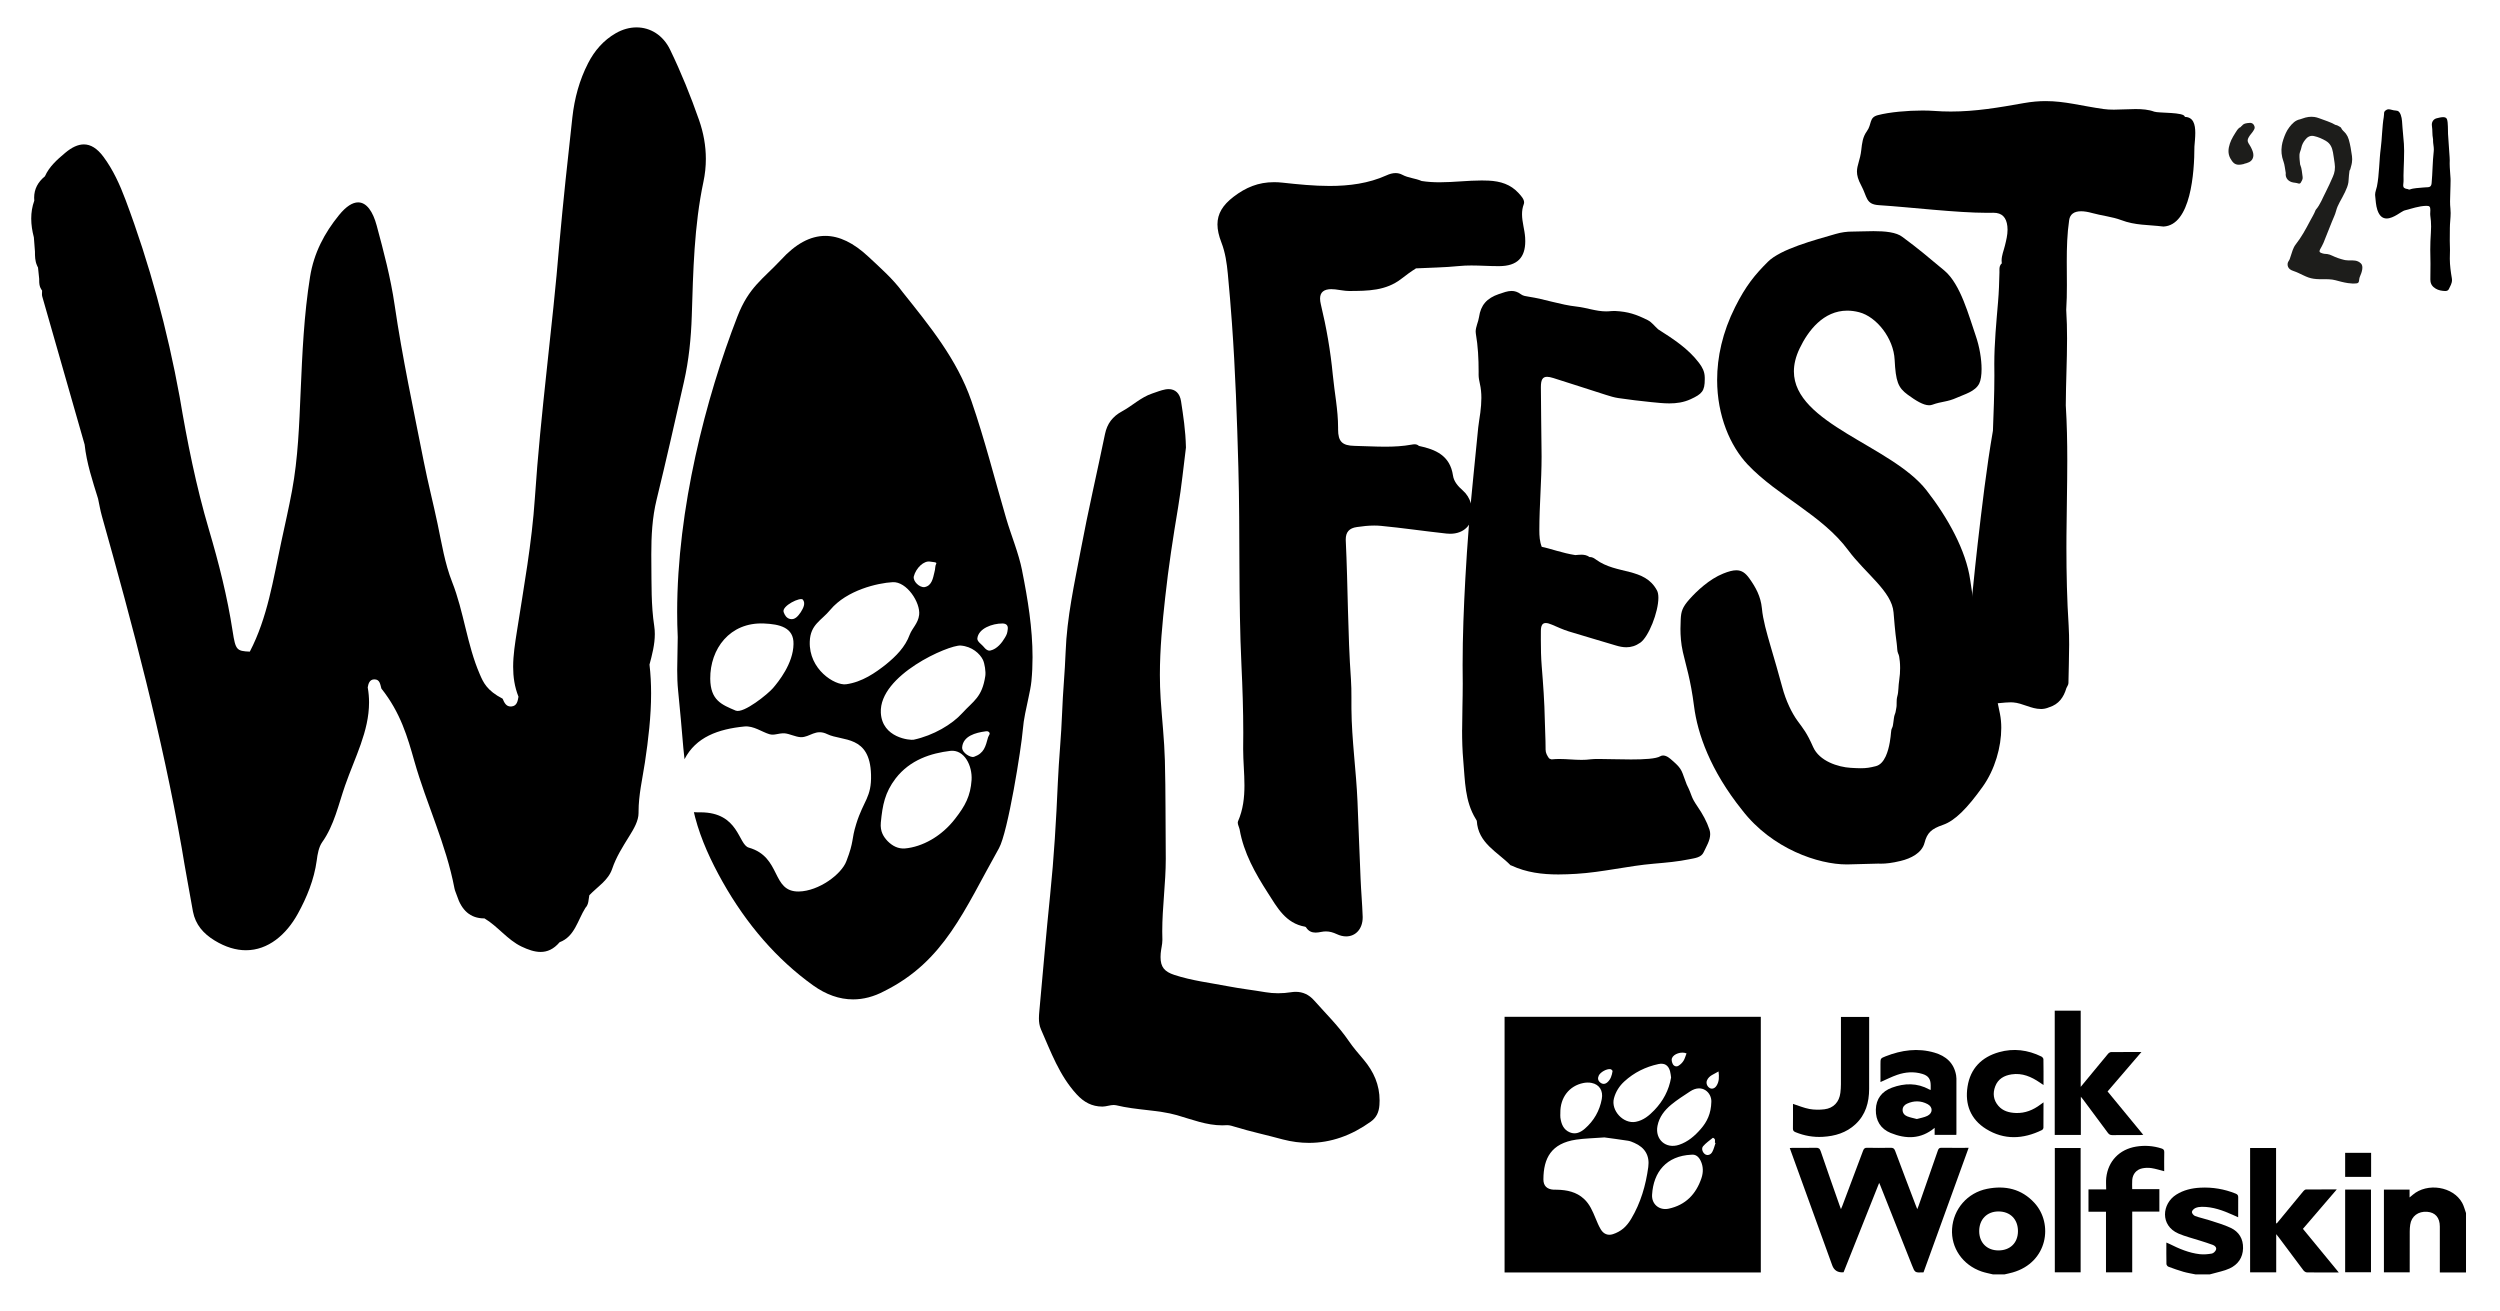 <?xml version="1.0" encoding="UTF-8"?><svg id="katman_1" xmlns="http://www.w3.org/2000/svg" xmlns:xlink="http://www.w3.org/1999/xlink" viewBox="0 0 1827.61 958.38"><defs><style>.cls-1{clip-path:url(#clippath);}.cls-2{fill:none;}.cls-3{fill:#1d1d1b;}.cls-4{fill-rule:evenodd;}</style><clipPath id="clippath"><rect class="cls-2" width="1827.61" height="958.38"/></clipPath></defs><g class="cls-1"><path class="cls-3" d="M1640.13,119.95c-1.32,.32-2.43,.48-3.38,.48-3.16,0-4.63-1.71-6.37-4.83-.89-1.7-1.25-3.42-1.25-5.14,0-1.84,.41-3.68,1.01-5.5,1.15-3.53,3.39-6.88,5.43-10.02,.66-.81,1.32-1.62,2.43-2.02,.08-.26,.66-.81,1-1,1.23-1.79,3.7-1.94,5.3-2.05,.2-.04,.42-.06,.63-.06,1.05,0,2.16,.48,2.78,1.61,.38,.67,.56,1.26,.56,1.83s-.19,1.13-.58,1.74c-.96,1.87-2.89,3.6-3.85,5.47-.46,.79-.69,1.52-.69,2.24,0,.62,.17,1.22,.52,1.85,1.21,1.77,2.43,3.98,3.13,6.04,.34,.93,.52,1.88,.52,2.79,0,2.5-1.33,4.72-4.2,5.58-.85,.47-2.15,.53-3,1"/><path class="cls-3" d="M1669.24,117.85c-1.35-3.76-1.71-7.52-1.14-11.31,.23-1.55,.61-3.1,1.14-4.65,1.07-3.16,2.28-6.18,4.34-8.85,2.1-2.73,4.38-5.15,7.95-5.84,.5-.1,.98-.3,1.47-.49,3.14-1.19,6.08-1.61,8.97-1.19,1.13,.17,2.25,.47,3.37,.9,4.02,1.56,8.18,2.69,11.97,4.89,1.2,.19,2.26,.75,3.27,1.43,.28,.19,.68,.32,.79,.6,.77,1.94,2.48,2.91,3.63,4.46,.92,1.24,1.59,2.6,2.04,4.16,1.16,3.95,1.78,8.07,2.36,12.15,.22,1.54,.19,3.15-.04,4.74-.15,1.04-.4,2.07-.71,3.07-.3,.95-.37,2.03-1.05,2.83-.23,2.27-.62,4.53-.66,6.8-.01,.59-.06,1.17-.15,1.74-.37,2.52-1.39,4.79-2.44,7.04-1.23,2.64-2.67,5.16-4.06,7.71-1.08,1.98-1.96,4.03-2.54,6.25-.69,2.64-1.91,5.06-2.92,7.56-2.09,5.22-4.18,10.44-6.25,15.66-.68,1.71-1.67,3.23-2.51,4.84-.21,.4-.34,.74-.38,1.04-.1,.68,.25,1.13,1.14,1.49,.74,.3,1.51,.54,2.3,.66,.32,.05,.65,.07,.98,.08,.41,0,.82,.04,1.22,.1,1.23,.18,2.39,.6,3.55,1.16,2.83,1.36,5.77,2.39,8.81,3.12,.35,.08,.69,.14,1.03,.19,2.53,.38,4.83,.01,6.99,.33,1.49,.22,2.92,.77,4.29,2.13,1,.99,1.15,2.61,.9,4.31-.27,1.82-1,3.74-1.63,5.11-.3,.65-.44,1.3-.53,1.9-.06,.44-.1,.85-.16,1.23-.16,1.05-.45,1.81-1.84,1.96-2.09,.24-4.25,.11-6.38-.21-3.2-.47-6.33-1.37-9.06-2.09-.72-.19-1.45-.34-2.18-.45-1.82-.27-3.65-.31-5.5-.3-2.76,.02-5.53,.07-8.24-.33-1.27-.19-2.53-.48-3.77-.91-1.26-.44-2.46-.98-3.67-1.56-2.41-1.14-4.79-2.35-7.32-3.2-.88-.29-1.74-.65-2.52-1.22-1.31-.95-1.97-2.62-1.74-4.21,.1-.67,.36-1.32,.79-1.9,.77-1.05,1-2.2,1.4-3.37,1.03-3.02,1.74-6.2,3.76-8.77,4.13-5.25,7.36-11.18,10.49-17.16,1.34-2.57,2.93-5,3.96-7.76,.05-.14,.12-.27,.21-.38,3.29-3.79,4.96-8.64,7.29-13.05,1.89-3.6,3.48-7.37,5.16-11.08,.68-1.49,1.13-3,1.36-4.54,.26-1.74,.23-3.52-.06-5.34-.43-2.66-.72-5.35-1.22-7.99-.64-3.45-1.89-6.34-4.92-8.17-2.86-1.73-5.82-3.02-9-3.71-.15-.03-.29-.06-.43-.08-2.36-.35-4.41,.73-5.99,2.86-1.38,1.74-2.41,3.7-2.81,5.92-.27,1.5-1.04,2.83-1.27,4.38-.03,.23-.06,.47-.06,.71-.07,2.38,.22,4.69,.48,7.02,0,.02,.01,.03,.02,.05,.03,.07,.06,.14,.09,.21,1.21,2.82,1.23,5.93,1.73,8.89,.06,.33,.05,.66,0,.99-.16,1.08-.8,2.13-1.36,3.09-.33,.57-.87,.79-1.47,.7-.12-.02-.24-.05-.36-.09-.74-.24-1.49-.38-2.25-.49-.4-.06-.8-.11-1.21-.17h-.04c-3.61-.54-6.19-3.22-5.65-6.99-.65-3.11-.66-5.64-1.73-8.62"/><path d="M1776.7,204.54c0-.28,0-.56,0-.83,0-3.64,.09-7.28,.09-10.92,0-1.76-.02-3.51-.08-5.26-.05-1.67-.08-3.34-.08-5.01,0-4.08,.16-8.16,.44-12.23,.11-1.56,.17-3.11,.17-4.66,0-2.68-.18-5.36-.59-8.04-.05-.39-.07-.78-.07-1.18,0-.92,.1-1.87,.11-2.79,0-.02,0-.04,0-.05,0-2.49-.63-3.09-2.73-3.09-.09,0-.17,0-.27,0-5.49,.12-10.65,2.05-15.92,3.38-2.09,.53-7.95,5.86-13.02,5.86-2.73,0-5.22-1.54-6.78-6.2-1.12-3.36-1.22-6.95-1.62-10.46-.03-.25-.04-.5-.04-.74,0-2.07,.93-4,1.33-6,1.76-8.75,1.62-19.34,2.83-28.18,.79-5.76,1.08-16.74,2.15-22.46,.55-2.94-.54-3.99,2.15-5.45,.45-.24,.92-.34,1.42-.34,1.51,0,3.22,.86,5.16,.91,1.93,.05,2.91,1.06,3.68,3.1,1.15,3.06,.97,6.28,1.3,9.42,.4,3.95,.74,7.92,1.03,11.88,.12,1.69,.16,3.39,.16,5.1,0,2.37-.08,4.75-.12,7.12-.06,3.63-.34,7.25-.34,10.88v.06c0,1.05,.04,2.1,.04,3.15,0,.94-.04,1.89-.17,2.84-.06,.42-.09,.79-.09,1.12,0,1.65,.78,2.27,2.69,2.65,.47,.09,.96,.07,1.35,.43h0c.25,0,.5-.01,.76-.02,3.13-1.18,6.42-1.02,9.64-1.44,1.26-.17,2.55-.12,3.82-.24,1.65-.16,2.35-1.08,2.52-2.93,.71-7.75,.66-15.55,1.54-23.29,.05-.49,.08-.96,.08-1.41,0-2.28-.58-4.18-.58-6.53,0-.29,0-.57,.03-.87-.09-.07-.13-.15-.13-.24,0-.06,.02-.13,.06-.19-.64-2.74-.28-6.42-.76-9.19-.06-.36-.09-.72-.09-1.06,0-2.35,1.43-4.17,3.58-4.68,1.33-.32,3.14-.82,4.67-.82,1.32,0,2.43,.37,2.84,1.55,.89,2.58,.59,7.99,.76,10.77,.33,5.65,.77,11.29,1.15,16.94,.05,.73,.09,1.46,.09,2.19,0,.24,0,.49-.01,.74-.02,.55-.03,1.1-.03,1.65,0,3.7,.47,7.38,.63,11.07,.02,.46,.03,.92,.03,1.39,0,1.3-.06,2.61-.07,3.92-.01,3.78-.31,7.55-.31,11.33,0,1.8,.07,3.6,.27,5.4,.11,1.03,.16,2.07,.16,3.1,0,3.74-.58,7.47-.58,11.21,0,.09,0,.18,0,.27,0,.37,0,.73,0,1.1,0,2.54-.06,5.07-.06,7.61,0,1.7,.03,3.41,.11,5.11,.03,.64,.04,1.27,.04,1.91,0,2-.12,4-.12,6,0,.11,0,.21,0,.32,.03,4.81,.68,9.53,1.49,14.23,.07,.43,.11,.85,.11,1.25,0,2.5-1.31,4.53-2.33,6.68-.45,.95-1.46,1.35-2.53,1.35-.06,0-.12,0-.17,0-2.41-.1-4.79-.46-6.88-1.72-2.39-1.43-3.87-3.33-3.89-6.43"/><path d="M511.06,87.83c3.25,9.31,4.95,18.76,4.95,28.3,0,5.55-.57,11.13-1.76,16.73-6.84,32.36-7.5,65.29-8.53,98.08-.52,16.33-2.15,32.41-5.7,48.09-6.52,28.74-12.99,57.51-19.99,86.13-3.27,13.37-3.9,26.78-3.9,40.13,0,2.23,.02,4.46,.04,6.69,.18,15.16-.22,30.48,2.1,45.66,.3,1.97,.43,3.93,.43,5.9,0,7.57-1.96,15.11-3.89,22.3,.82,6.99,1.17,14.03,1.17,21.1,0,16.74-1.99,33.66-4.53,50.51-1.82,11.96-4.64,23.73-4.64,36.03,0,.24,0,.47,0,.71v.13c0,5.82-3.49,11.63-6.77,16.92-4.74,7.66-9.59,15.23-12.53,23.96-2.85,8.44-10.77,13.04-16.62,19.2h0s-.08,.08-.08,.08c-.64,3.17-.34,6.64-2.87,9.23-5.69,9.1-7.84,21-18.83,25.09-4.4,5.18-9.05,7.11-13.9,7.11-4.49,0-9.15-1.65-13.94-3.93-10.3-4.91-17.38-14.85-27.09-20.59h-.15c-10.34,0-16.61-6.09-19.97-16.57-.57-1.8-1.47-3.51-1.82-5.35-6.14-32.39-20.42-61.61-29.3-92.93-5.03-17.73-10.05-35.46-24.13-53.19-.86-3.05-1.11-6.7-5.07-6.7-.09,0-.18,0-.27,0-3.38,.15-4.19,3.21-4.65,5.87,.67,3.73,.97,7.39,.97,10.99,0,21.12-10.34,40.17-17.48,60.62-4.94,14.14-7.99,29.15-16.77,41.52-2.49,3.51-3.44,8.82-4.01,13.46-1.91,13.97-7.27,27.03-13.82,38.89-8.47,15.36-21.71,26.66-37.93,26.66-7.14,0-14.85-2.19-22.98-7.18-8.13-4.99-13.87-11.49-15.74-21.06-2.71-15.44-5.66-30.84-8.17-46.32-14.43-82.18-35.87-162.74-58.46-243.04-1.15-4.1-1.83-8.33-2.74-12.5-4.02-13.01-8.37-25.92-9.82-39.57-10.34-36.09-20.7-72.17-30.99-108.28-.15-.53-.2-1.08-.2-1.66,0-.82,.09-1.66,.09-2.48v-.14s0-.01-.01-.02c-.32-.36-.51-.75-.75-1.13-1.18-1.92-1.36-4.08-1.36-6.3,0-.34,0-.67,.01-1.01-.3-2.81-.59-5.61-.88-8.42,0,0,0,0,0-.01-.34-.52-.53-1.06-.77-1.6-1.42-3.18-1.45-6.63-1.46-10.08-.26-3.46-.53-6.92-.8-10.38h0c-1.2-4.57-1.92-9.12-1.92-13.67s.67-8.77,2.23-13.15c-.07-.73-.1-1.44-.1-2.14,0-6.35,2.8-11.48,7.86-15.62,3.22-7.19,8.95-12.2,14.79-17.12,4.88-4.11,9.41-6.22,13.69-6.22,5.04,0,9.72,2.92,14.21,8.91,7.15,9.57,12.12,20.58,16.28,31.67,17.57,46.81,30.58,94.89,39.56,144.06,5.5,32.72,12.02,65.26,21.37,96.91,7.23,24.47,13.5,49.11,17.38,74.52,2.08,13.57,2.94,14.34,12.53,14.74,12.94-24.8,17.1-52.71,22.95-80.01,2.68-12.51,5.55-24.99,7.89-37.59,4.44-23.9,5.26-48.2,6.31-72.48,1.21-28.08,2.43-56.16,6.89-83.95,2.82-17.57,10.57-32.03,21.1-45.02,5.3-6.54,10-9.38,14.04-9.38,6.19,0,10.8,6.67,13.55,16.9,5.14,19.07,10.21,38.18,13.11,58.01,5.64,38.52,13.82,76.49,21.33,114.61,3.01,15.27,6.9,30.32,10.09,45.5,2.99,14.21,5.33,29.08,10.62,42.45,8.65,21.88,10.88,45.96,20.22,67.46,2.56,5.97,5.15,11.91,16.7,17.9,1.25,2.99,2.58,5.71,5.91,5.71,.18,0,.38,0,.57-.03,4-.35,4.57-3.94,5.12-7.12-2.9-7.29-3.9-14.59-3.9-21.89,0-8.62,1.4-17.25,2.75-25.89,5.04-32.38,10.94-64.61,13.13-97.45,4.14-62.22,12.83-123.9,17.91-186.02,2.77-30.82,6.09-61.59,9.51-92.34,1.54-13.8,5.11-27.14,11.52-39.6,4.69-9.14,11.21-16.65,20.1-21.8,5.04-2.92,10.27-4.32,15.29-4.32,10.14,0,19.41,5.72,24.51,16.25,8.09,16.73,15.07,33.96,21.2,51.52"/><path d="M787.03,799.95c-12.6-13.76-18.74-30.87-26.03-47.42-1.15-2.61-1.5-5.33-1.5-8.08,0-1.71,.13-3.42,.29-5.14,2.61-28.33,4.99-56.69,7.9-84.99,2.82-27.33,4.44-54.75,5.63-82.16,.74-17.12,2.53-34.16,3.14-51.31,.52-14.67,2.02-29.45,2.55-44.12,.93-25.5,6.46-50.16,11.13-74.98,5.3-28.24,11.85-56.25,17.65-84.41,1.58-7.65,5.54-12.89,12.43-16.61,7.5-4.05,13.76-10.27,22.05-13.05,3.25-1.09,6.48-2.41,9.6-2.98,.85-.16,1.66-.24,2.44-.24,4.83,0,8.2,3.06,9.08,8.88,1.58,10.46,3.29,20.95,3.58,33.83-1.69,13.13-3.18,28.5-5.72,43.65-3.67,21.9-7.06,43.81-9.45,65.94-2.09,18.84-3.88,37.67-3.88,56.58,0,5.79,.17,11.6,.55,17.41,.98,15.05,2.7,30.07,3.1,45.14,.62,23.36,.39,46.76,.64,70.13,0,.63,.01,1.26,.01,1.89,0,17.72-2.58,35.3-2.58,53.02,0,1.92,.03,3.85,.1,5.77,0,.16,0,.33,0,.49,0,3.21-.96,6.45-1.22,9.69-.08,.98-.12,1.91-.12,2.78,0,7.33,2.89,10.69,10.12,13.06,12.79,4.19,26.04,5.75,39.11,8.26,9.12,1.76,18.35,2.81,27.5,4.37,2.96,.5,6.06,.76,9.23,.76s6.31-.25,9.52-.76c1.16-.18,2.28-.28,3.37-.28,5.22,0,9.69,2.1,13.33,6.19,8.64,9.74,18,18.86,25.39,29.71,3.28,4.81,7.15,9.24,10.92,13.7,7.38,8.75,11.64,18.43,11.64,29.82,0,1.08-.04,2.18-.12,3.29-.37,5.32-2.19,9.23-6.35,12.21-14.02,10.06-29.1,15.5-45.14,15.5-6.23,0-12.61-.82-19.12-2.51-11.96-3.28-23.48-5.7-34.79-9.17-1.91-.58-3.91-1.27-5.84-1.27-.18,0-.36,0-.54,.02-1.05,.07-2.08,.11-3.11,.11-11.47,0-22.18-4.25-33.14-7.44-13.74-3.91-29.41-3.57-44.46-7.25-.55-.13-1.11-.19-1.69-.19-2.67,0-5.6,1.17-8.36,1.17h-.06c-7.59-.05-13.49-3.21-18.78-9.01"/><path d="M973.46,211.37c-5.6,0-8.43,2.21-8.43,6.95,0,1.23,.19,2.62,.57,4.2,4.09,16.95,7.07,34.1,8.72,51.4,1.23,12.91,3.88,25.68,3.88,38.73,0,.3,0,.59,0,.89v.37c0,8.89,3.03,11.87,12,12.04,7.61,.15,15.09,.6,22.51,.6,6.47,0,12.9-.34,19.31-1.52,.69-.13,1.4-.24,2.1-.24,1.11,0,2.2,.28,3.17,1.19,12.21,2.58,22.77,7.06,24.9,21.62,.66,4.55,3.81,8,7.19,10.97,2.93,2.58,4.8,5.74,5.92,9.4,.73,2.38,1.08,4.66,1.08,6.79,0,9.07-6.3,15.44-16.26,15.44-.88,0-1.79-.05-2.72-.15-16.99-1.85-32.43-4.16-47.78-5.62-1.69-.16-3.35-.23-5.02-.23-4.2,0-8.38,.46-12.71,1.1-5.51,.77-8.09,3.66-8.09,9.03,0,.28,0,.57,.02,.87,1.61,33.84,1.4,67.75,3.79,101.56,.3,4.24,.34,8.5,.34,12.76,0,1.84,0,3.67,0,5.51,0,1.1,0,2.2,.01,3.3,.2,22.62,3.48,45.03,4.43,67.59,.8,18.78,1.41,37.57,2.25,56.35,.37,9.24,1.22,18.44,1.53,27.67,.01,.24,.01,.48,.01,.71,0,8.37-5.12,13.89-12.08,13.89-2.13,0-4.42-.52-6.8-1.63-2.82-1.32-5.31-2.01-7.99-2.01-1.14,0-2.31,.13-3.56,.38-1.32,.27-2.65,.48-3.95,.48-2.65,0-5.13-.85-6.93-3.71-.17-.27-.51-.55-.81-.6-14.23-2.48-20.4-14.09-27.15-24.61-9.25-14.4-17.7-29.28-20.7-46.52-.36-1.61-1.36-3.5-1.36-4.96,0-.33,.05-.64,.17-.91,3.77-8.62,4.72-17.44,4.72-26.31s-.94-17.79-.94-26.63c0-.56,0-1.12,.01-1.68,.05-3.38,.07-6.75,.07-10.14,0-16.46-.55-32.93-1.33-49.36-2.29-48.25-.91-96.55-2.26-144.79-.98-35.21-2.18-70.45-4.72-105.62-.86-11.92-1.84-23.84-2.98-35.73-.75-7.81-1.82-15.54-4.73-23.03-1.88-4.85-2.85-9.17-2.85-13.11,0-7.77,3.77-14.09,11.76-20.2,8.89-6.8,18.05-10.68,29.62-10.68,1.98,0,4.04,.11,6.18,.35,11.45,1.25,23.04,2.41,34.42,2.41,14.44,0,28.53-1.86,41.55-7.73,2.22-1.02,4.45-1.68,6.67-1.68,1.66,0,3.32,.37,4.95,1.24,4.48,2.4,9.49,2.52,14.11,4.55,4.4,.7,8.8,.94,13.2,.94,10.26,0,20.52-1.33,30.79-1.33,1.66,0,3.33,.03,4.99,.12,8.65,.43,16.07,2.69,21.97,9.18,1.78,1.96,3.96,4.33,3.96,6.72,0,.44-.07,.89-.24,1.33-.93,2.48-1.27,4.92-1.27,7.34,0,5.72,1.9,11.29,2.27,16.94,.06,.95,.09,1.86,.09,2.75,0,12-5.84,18.14-18.86,18.25-.35,0-.71,0-1.06,0-6.49,0-12.96-.48-19.46-.48-3.05,0-6.11,.11-9.17,.42-10.51,1.07-21.12,1.17-31.33,1.69-3.74,2.35-7.29,4.97-10.82,7.71-11.19,8.67-24.29,8.79-38.09,8.83h-.04c-3.37,0-6.74-.84-10.13-1.18-.94-.09-1.83-.14-2.65-.14"/><path d="M1068.89,533.54c0-11.18,.44-22.36,.44-33.54,0-1.56-.01-3.12-.03-4.68-.04-3.05-.06-6.11-.06-9.16,0-21.2,.85-42.38,2.01-63.53,1.38-25.12,3.37-50.2,5.93-75.23,1.19-11.63,2.26-23.28,3.47-34.91,.38-3.64,1.09-7.26,1.54-10.89,.44-3.57,.76-7.14,.76-10.71s-.31-6.99-1.12-10.48c-.48-2.1-.9-4.28-.9-6.42v-.11c0-.77,.01-1.55,.01-2.32,0-9.25-.45-18.43-2.03-27.61-.09-.5-.13-1-.13-1.5,0-3.55,1.93-7.05,2.45-10.63,1.27-8.78,5.67-13.83,14.52-16.85,3.4-1.16,6.36-2.27,9.3-2.27,2.26,0,4.5,.66,6.91,2.49,1.45,1.1,3.62,1.41,5.52,1.69,11.84,1.8,23.15,5.93,35.16,7.25,7.16,.78,14.11,3.5,21.47,3.5,.53,0,1.06-.01,1.6-.04,1.45-.08,2.91-.26,4.35-.26,.26,0,.52,0,.78,.02,9.42,.5,15.17,2.42,23.69,6.66,3.04,1.52,5.11,4.5,7.66,6.74,10.93,6.98,21.86,13.96,29.86,24.52,2.4,3.16,4.12,6.29,4.2,10.59,.01,.46,.01,.9,.01,1.33,0,8.64-1.94,10.79-10.31,14.64-5.16,2.37-10.35,3.07-15.56,3.07-4.41,0-8.84-.51-13.29-.94-8.02-.78-16.02-1.8-24-2.95-3.13-.45-6.2-1.42-9.22-2.38-12.81-4.06-25.57-8.28-38.4-12.3-1.81-.57-3.3-.87-4.5-.87-3.35,0-4.52,2.31-4.52,7.5,0,.19,0,.39,0,.59,.24,14.9,.15,29.81,.46,44.71,.04,1.86,.05,3.72,.05,5.58,0,17.92-1.63,35.79-1.64,53.71v.14c0,4.15,.23,8.17,1.75,12.06,6.04,1.17,15.21,4.63,24.54,6.04,1.48-.12,2.95-.29,4.39-.29,2.1,0,4.13,.36,6.05,1.75,.13-.01,.26-.02,.39-.02,1.69,0,3.06,.95,4.3,1.86,15.31,11.14,35.45,5.55,44.57,22.54,.72,1.33,1.03,3.19,1.03,5.39,0,10.47-7.18,28.57-13.18,32.78-3.45,2.42-6.8,3.38-10.25,3.38-2.51,0-5.06-.51-7.74-1.33-11.45-3.5-22.98-6.72-34.41-10.28-4.18-1.3-8.19-3.19-12.24-4.91-1.85-.79-3.34-1.2-4.52-1.2-2.47,0-3.55,1.82-3.57,5.84-.01,2.07-.02,4.14-.02,6.21,0,6.49,.11,12.99,.63,19.44,1.06,13.17,2.04,26.34,2.27,39.56,.12,6.76,.56,13.53,.56,20.29,0,.33,0,.66,0,1v.06c0,2.69,1.18,4.57,2.55,6.55,.64,.24,1.32,.72,1.93,.72,.04,0,.08,0,.12,0,1.84-.2,3.68-.28,5.51-.28,5.38,0,10.76,.65,16.17,.65,2.23,0,4.46-.11,6.7-.42,1.28-.18,3.34-.24,5.91-.24,6.11,0,15.12,.35,23.58,.35,9.53,0,18.34-.45,21.44-2.36,.62-.38,1.3-.54,1.99-.54,1.23,0,2.51,.51,3.61,1.18,1.24,.76,2.32,1.79,3.43,2.75,7.54,6.52,6.39,7.67,10.22,17.25,4.47,8.94,2.56,8.3,7.99,16.26,3.63,5.31,6.71,10.82,8.65,16.72,.37,1.12,.53,2.23,.53,3.33,0,4.63-2.83,9.07-4.79,13.27-1.79,3.82-6.22,4.23-10.11,5.03-8.65,1.8-17.44,2.55-26.19,3.3-19.04,1.61-37.68,6.28-56.72,7.42-4.39,.26-8.79,.46-13.18,.46-11.68,0-23.27-1.38-34.3-6.52-.22-.1-.53-.09-.69-.24-9.58-9.78-23.73-16.11-24.64-32.48-.24-.43-.47-.86-.73-1.28-8.09-13.09-7.84-28.01-9.14-42.53-.68-7.55-.88-15.1-.88-22.66"/><path d="M1354.1,169.3c4.39,0,9.95-.32,15.52-.32,8.35,0,16.73,.72,21.23,4.3,11.04,8.11,18.65,14.55,30.59,24.53,11.93,9.99,17.99,33.55,22.79,47.29,2.95,8.44,4.39,17.55,4.39,24.7,0,4.5-.57,8.23-1.69,10.53-2.9,5.94-10.93,7.93-16.45,10.44-7.03,3.19-10.86,2.56-17.89,5.11-.72,.26-1.5,.39-2.31,.39-4.26,0-9.69-3.37-15.67-7.74-7.12-5.21-8.72-9.77-9.54-25.5-.74-15.73-13.21-31.48-25.93-34.78-3.05-.79-5.95-1.16-8.7-1.16-17.35,0-28.62,14.55-34.86,27.69-2.87,6.04-4.16,11.58-4.16,16.72,0,38.25,71.43,54.3,96.85,86.81,15.67,20.04,29.03,44.22,32.04,65.64,3.02,21.43,5.59,35.64,9.64,45.71,4.06,10.08,5.79,17.06,6.63,23.87,.84,6.8,2.44,13.06,5.49,28.35,.63,3.16,.95,6.62,.95,10.25,0,13.92-4.61,30.45-13.63,43.04-11.36,15.89-20.34,24.87-28.96,27.83-8.61,2.96-11.61,5.84-13.54,13.22-1.93,7.37-10,11.38-17.37,13.14-6.5,1.61-11.18,2.01-14.06,2.01-.26,0-.5,0-.73,0-.59-.02-1.09-.03-1.7-.03-2.24,0-6,.13-21.73,.57-.48,.01-.97,.02-1.46,.02-20.24,0-54.28-11.2-76.23-39.67-23.38-29.17-32.65-56.06-35.17-75.86-2.51-19.81-6.02-30.12-8.18-39.72-1.42-6.3-1.77-12.11-1.77-16.99,0-2.55,.1-4.85,.19-6.84,.27-5.79,1.12-8.85,6.44-14.83,5.32-5.97,14.47-14.63,24.61-18.71,3.96-1.6,7.04-2.41,9.59-2.41,3.98,0,6.71,1.97,9.58,5.99,4.71,6.61,8.25,13.11,9.12,21.73,.78,8.62,3.54,17.99,6.35,27.75,2.82,9.77,5.86,19.82,8.53,29.92,2.67,10.1,7.05,19.01,11.16,24.65,4.11,5.64,6.82,8.67,11.39,19.1,4.57,10.43,18.33,14.72,27.45,15.27,3.08,.19,5.44,.3,7.46,.3,3.97,0,6.65-.42,10.97-1.52,6.53-1.65,9.1-11.25,10.18-17.42,1.09-6.17,.72-8.71,1.56-10.25,.84-1.54,.77-2.73,1.08-4.48,.32-1.75,.37-4.11,1.04-5.69,.73-1.58,.64-2.8,1.13-4.87,.18-.77,.2-1.69,.2-2.71v-.82c0-1.54,.04-3.25,.54-4.99,.95-3.27,.63-7.24,1.38-11.9,.45-2.79,.63-5.86,.63-8.58,0-1.83-.08-3.5-.22-4.81-.34-3.25-.49-4.37-1.26-5.96-.77-1.59-.57-4.08-1.02-7.31-.44-3.23-1.07-7.24-2.31-22.64-1.24-15.39-20.49-28.36-33.13-45.43-19.08-25.77-51.64-39.55-73.47-62.61-12.77-13.49-22.36-35.7-22.36-61.88,0-16.58,3.85-34.75,13.17-53.31,7.9-15.72,14.49-23.63,23.89-33.03,9.4-9.41,34.1-15.87,49.63-20.39,4.1-1.19,8.15-1.73,12.09-1.73"/><path d="M1491.84,518.29c-6.9,0-13.23-4.28-20.17-4.8-.6-.04-1.22-.06-1.85-.06-4.61,0-10.19,1.02-15.31,1.02-4.38,0-8.42-.74-11.26-3.51-5.08-4.97-6.54-14.08-6.54-23.59s1.46-19.46,2.19-26.04c2.57-21.04,4.37-42.14,6.8-63.17,3.22-27.82,6.44-55.66,11.22-83.31,.48-13.23,1.06-26.64,1.06-40.15,0-1.94-.01-3.88-.04-5.83-.01-.92-.02-1.83-.02-2.75,0-15.11,1.47-30.25,2.74-45.33,.62-7.19,.85-14.35,1.02-21.54,0-.15,0-.31,0-.46,0-.5-.01-1.01-.01-1.52,0-1.71,.18-3.4,1.74-4.7-.11-.68-.15-1.36-.15-2.02,0-3.81,1.56-7.34,2.44-10.99,.94-3.84,1.91-7.67,1.91-11.63,0-.84-.04-1.69-.14-2.54-.73-6.43-3.86-9.83-10.16-9.83-.13,0-.27,0-.4,0-1.29,.03-2.62,.05-3.99,.05-22.67,0-56.03-4.1-79.47-5.61-9.58-.62-8.32-6.02-12.79-14.33-2.35-4.36-3.14-7.47-3.14-10.22,0-4.73,2.34-8.43,3.15-15.7,.57-5.09,1.04-9.56,4.05-13.71,3.92-5.4,1.42-10.09,8.09-11.84,8.55-2.25,21.8-3.38,32.56-3.38,3.08,0,5.95,.09,8.45,.28,4.17,.31,8.25,.46,12.27,.46,18.06,0,35-2.88,53.36-6.16,5.87-1.04,11.1-1.47,16.04-1.47,13.94,0,25.5,3.39,42.28,5.8,2.39,.34,4.93,.46,7.56,.46,5.16,0,10.63-.44,15.86-.44,4.91,0,9.61,.39,13.64,1.9,3.13,1.17,22.36,.19,22.36,3.82v.02c6.3,.08,7.66,5.52,7.66,11.7,0,3.37-.4,6.96-.63,10.02,0,19.03-2.66,57.5-22.66,58.43-11.4-1.4-20.5-.76-30.98-4.76-6.06-2.32-14.89-3.36-21.09-5.11-3.18-.89-5.87-1.3-8.12-1.3-5.33,0-8.11,2.36-8.71,6.39-1.49,10.05-1.76,20.18-1.76,30.32,0,5.75,.09,11.51,.09,17.26,0,6.04-.09,12.08-.49,18.11,.45,6.99,.61,13.98,.61,20.98,0,16.27-.86,32.53-.93,48.8,.83,13.42,1.09,26.83,1.09,40.24,0,18.42-.48,36.83-.6,55.25-.02,2.92-.03,5.83-.03,8.75,0,18.94,.42,37.88,1.64,56.83,.27,4.61,.36,9.23,.36,13.86,0,9.37-.39,18.78-.52,28.16-.02,1.23-.99,2.45-1.51,3.67h0c-1.94,6.65-5.56,11.8-12.52,13.95-2.15,.94-4.22,1.31-6.25,1.31"/><path class="cls-4" d="M747.24,417.22c-2.64-13.2-7.96-25.52-11.71-38.35-8.38-28.61-15.63-57.54-25.39-85.77-10.59-30.59-30.7-54.99-50.21-79.46-7.14-9.78-16.35-17.81-25.11-26-10.84-10.14-21.29-15.19-31.51-15.19-10.97,0-21.68,5.83-32.31,17.44-13.42,14.32-23.56,20.01-31.89,41.42-23.19,59.65-44.08,140.85-44.08,216.18,0,6.12,.14,12.2,.42,18.23v.07c0,7.97-.39,15.98-.39,23.94,0,5.08,.16,10.14,.67,15.17,1.42,13.98,2.64,27.97,3.82,41.96,.23,2.72,.56,5.44,.86,8.15,8.32-16.2,24.61-22.03,43.87-23.93,6.58-.62,12.83,4.07,18.15,5.64,3.75,1.09,6.26-.79,11.11-.63,3.76,.32,7.98,2.66,11.89,2.82,6.72,.15,10.8-6.42,19.4-2.19,10.95,5.31,31.14,.46,31.92,29.57,.47,16.74-5.47,18.78-10.8,35.99-3.76,12.05-1.41,12.21-7.2,27.23-3.6,9.7-20.19,21.9-34.74,22.22-20.34,.32-12.52-25.2-36.62-32.08-7.82-2.19-7.04-25.81-35.36-25.81-.57,0-2.45,.12-4.77-.11,.31,1.24,.56,2.49,.89,3.72,4.35,16.56,11.66,32.21,20.11,47.23,17.35,30.79,39.48,56.58,66.2,75.71,9.32,6.67,19.11,10.21,29.18,10.21,7.49,0,15.14-1.96,22.84-6.06,43.93-21.92,58.14-58.83,83.8-104.45,6.57-11.69,16.39-73.51,17.44-86.66,.63-7.93,2.51-15.59,4.13-23.31,.84-4.03,1.76-8.08,2.16-12.18,.57-5.85,.82-11.67,.82-17.47,0-21.3-3.45-42.3-7.63-63.27m-44.89,54.73c8.29,.63,14.08,5.95,16.27,10.49,1.25,2.66,2.19,8.61,1.72,11.74-2.34,15.65-8.61,18.15-16.9,27.22-7.36,8.14-20.97,16.27-35.52,19.4-2.51,.47-23.01-1.25-23.95-19.72-1.4-27.54,49.77-49.76,58.37-49.13m-34.27-50.54c1.57-6.11,7.36-11.74,12.05-10.81,1.72,.32,5,.32,4.38,1.41-1.1,2.19-.47,3.44-1.41,6.57-.94,3.76-1.72,9.7-7.19,10.64-3.6,.47-8.61-4.23-7.83-7.82m-102.96,81.68c-3.44,4.07-21.44,18.78-27.22,16.43-10.34-4.39-18.47-7.51-18.63-23.32-.15-21.75,14.24-41.47,39.28-40.37,11.27,.47,21.91,2.82,21.59,15.02-.15,14.24-11.11,27.7-15.02,32.24m20.35-55.55c-2.04,2.98-4.38,5.79-7.83,5-2.66-.62-3.91-2.81-4.69-5-1.73-4.53,12.52-11.42,14.08-9.08,2.04,2.66,.31,6.1-1.57,9.08m33.01,52.73c-8.14,.94-27.22-10.8-26.44-31.3,.47-12.52,8.45-15.18,15.02-23.16,12.05-14.4,34.58-19.56,45.53-20.19,10.34-.63,20.5,15.02,19.4,23.95-.78,6.25-5,9.54-6.88,14.4-3.29,9.07-10.02,15.8-17.53,21.9-7.36,5.79-17.21,12.83-29.11,14.4m91.86,69.95c-.79,11.73-4.7,18.93-11.89,28.16-10.02,13.14-24.26,20.82-36.93,21.91-4.85,.31-8.92-1.73-12.52-5.32-2.82-2.98-5.64-6.89-5.01-13.62,1.26-12.99,2.98-21.9,10.8-32.23,10.64-13.77,25.98-18.47,40.06-20.19,10.17-1.09,16.12,10.8,15.49,21.29m12.04-31.14c-1.88,6.72-2.81,11.58-10.33,14.24-2.19,.79-8.76-2.81-8.61-6.88,.63-8.45,10.01-10.81,16.9-11.74,.94-.16,2.04-.32,2.81,.62,1.1,1.1-.31,2.34-.78,3.76m14.4-79.03c-.32,2.81-.63,3.76-2.04,6.11-2.19,3.76-5.79,8.29-10.49,9.38-1.56,.47-3.29-.32-5.63-3.29-1.09-1.25-4.23-3.29-4.07-5.48,.79-7.36,10.96-10.96,18.31-10.96,3.45,0,4.23,2.04,3.92,4.23"/><path d="M1099.91,743.34h187.32v186.9h-187.32v-186.9Zm73,88.16c-8.23,.62-14.51,.71-20.66,1.62-18.3,2.72-23.9,13.65-23.95,29.05-.01,4.77,2.61,7.23,7.42,7.54,.86,.05,1.72,0,2.58,.02,7.26,.19,14.12,1.58,19.67,6.72,4.19,3.87,6.31,8.98,8.43,14.1,1.16,2.79,2.31,5.63,3.86,8.21,1.98,3.31,5.16,4.68,8.84,3.48,2.73-.88,5.46-2.33,7.64-4.18,2.27-1.92,4.18-4.44,5.72-7.02,6.97-11.67,10.68-24.47,12.5-37.83,1.14-8.35-2.39-14.33-10.16-17.7-1.5-.65-3.04-1.34-4.63-1.58-6.37-.99-12.77-1.81-17.25-2.43m48.73-43.76c-.24-1.54-.34-3.19-.79-4.74-1.24-4.33-4.08-6.07-8.48-5.12-9.41,2.03-17.79,6.18-24.89,12.68-3.67,3.36-6.31,7.48-7.61,12.36-2.36,8.88,6.85,18.88,15.91,17.18,5.64-1.06,9.84-4.58,13.64-8.55,6.39-6.67,10.63-14.5,12.21-23.82m29.44,17.74c.28-6.68-6.73-13.43-15.55-7.59-4.67,3.09-9.44,6.09-13.73,9.64-4.91,4.06-8.84,9.01-10.1,15.55-1.91,9.94,6.16,17.07,15.78,13.83,6.47-2.17,11.48-6.51,15.87-11.56,4.56-5.24,7.52-11.22,7.73-19.89m-14.58,38.69c-18.17,.85-27.77,12.54-28.75,29.29-.41,6.94,5.34,11.63,12.16,10.16,12.33-2.66,19.96-10.58,23.91-22.24,1.44-4.25,1.46-8.58-.54-12.74-1.43-2.98-3.61-4.87-6.79-4.47m-95.79-30.64c0,1.17-.13,2.35,.02,3.5,.64,4.66,2.22,8.87,6.96,10.82,4.19,1.72,7.81,0,10.95-2.73,6.62-5.78,10.76-13.04,12.36-21.67,1.12-6.04-1.73-10.62-7.43-11.76-1.93-.39-4.08-.34-6.02,.05-10.39,2.08-16.98,10.64-16.85,21.79m113.46,22.08c-.15-.06-.31-.13-.46-.19,0-.85,.18-1.76-.07-2.53-.16-.49-1.3-1.18-1.44-1.07-2.46,1.96-5.11,3.8-7.13,6.15-1.46,1.7-.36,4.71,1.53,5.91,1.6,1.02,3.92,.51,5.15-1.69,1.13-2.01,1.64-4.37,2.42-6.58m-75.26-52.73c-.33-.3-.8-1.11-1.41-1.23-2.75-.54-7.58,2.16-8.73,4.73-.87,1.93-.57,3.63,1.1,4.99,1.7,1.39,3.56,1.36,5.27-.17,2.31-2.07,3.26-4.82,3.78-8.33m54.04-12.76c-3.61-1.59-9.47,.28-10.68,3.56-.44,1.2,.02,3.01,.66,4.25,.76,1.47,2.55,2.16,4.04,1.28,1.46-.86,2.82-2.18,3.73-3.61,1.02-1.6,1.49-3.55,2.26-5.48m23.42,13.18c-3.43,2.1-6.97,2.98-8.48,6.56-.88,2.08,.16,4.65,2.24,5.7,1.58,.79,3.52,.12,4.75-1.81,1.96-3.04,1.96-6.38,1.48-10.44"/><path d="M1456.95,931.64c-2.77-.69-5.62-1.19-8.31-2.11-13.86-4.76-22.49-17.32-21.59-31.23,.94-14.45,11.22-26.34,25.6-29.21,13.27-2.65,25.22,.05,34.6,10.26,13.95,15.18,9.82,43.48-15.83,50.84-1.99,.57-4.03,.97-6.04,1.45h-8.43Zm18.27-31.61c0-8.7-5.65-14.41-14.26-14.41-8.39,0-14.09,5.82-14.08,14.38,.01,8.43,5.65,14.1,14.05,14.11,8.62,.02,14.29-5.58,14.29-14.09"/><path d="M1802.75,930.24h-19.13v-2.77c0-10.28,.01-20.56,0-30.84,0-6.47-3.31-10.3-9.22-10.75-6.57-.51-11.52,3.2-12.42,9.39-.23,1.61-.36,3.25-.36,4.88-.03,9.11-.02,18.22-.02,27.33,0,.84,0,1.67,0,2.64h-18.85v-60.46h18.75v5.73c1.01-.85,1.62-1.34,2.21-1.85,10.71-9.24,29.7-6.22,36.3,5.89,1.24,2.28,1.85,4.9,2.75,7.37v43.45Z"/><path d="M1605.01,931.64c-2.94-.62-5.93-1.07-8.81-1.9-3.73-1.07-7.41-2.38-11.04-3.75-.64-.24-1.39-1.28-1.4-1.96-.12-5.13-.06-10.26-.06-15.68,.77,.33,1.51,.62,2.22,.97,7.07,3.54,14.31,6.65,22.24,7.54,2.89,.32,5.91,.05,8.79-.45,1.17-.2,2.57-1.57,3.02-2.73,.66-1.69-.76-3.02-2.26-3.59-3.19-1.21-6.47-2.18-9.72-3.23-5.17-1.68-10.53-2.94-15.49-5.1-13.5-5.86-12.1-21.81-1.53-28.45,5.38-3.38,11.35-4.75,17.56-5.07,8.92-.46,17.55,.99,25.86,4.35,1.39,.57,1.87,1.28,1.84,2.74-.08,4.72-.03,9.44-.03,14.55-1.54-.69-2.72-1.22-3.89-1.75-7.23-3.23-14.59-5.97-22.66-5.9-1.6,.02-3.34,.25-4.76,.92-1.11,.52-2.48,1.85-2.52,2.87-.04,.98,1.28,2.55,2.34,2.94,3.35,1.24,6.89,1.92,10.29,3.04,5.31,1.75,10.76,3.24,15.78,5.63,6.02,2.86,9.16,8.03,8.99,14.9-.17,6.95-3.75,11.92-9.79,14.74-4.02,1.88-8.57,2.66-12.88,3.92-.58,.17-1.17,.31-1.75,.46h-10.31Z"/><path d="M1406.19,930.15c-6.3,.29-6.28,.28-8.41-5.1-7.73-19.52-15.48-39.03-23.23-58.53-.2-.5-.43-.98-.79-1.79-8.76,22-17.4,43.71-26.02,65.36q-6.26,.56-8.31-5.1c-10.08-27.85-20.16-55.7-30.25-83.55-.23-.65-.47-1.3-.78-2.18,.82-.05,1.47-.13,2.12-.13,5.62-.01,11.25,.09,16.87-.06,2.04-.05,2.94,.51,3.62,2.51,4.48,13.17,9.13,26.29,13.72,39.42,.28,.81,.59,1.6,1.09,2.94,.48-1.13,.81-1.85,1.08-2.59,5.05-13.38,10.12-26.76,15.1-40.17,.57-1.52,1.24-2.15,2.97-2.11,5.7,.13,11.4,.13,17.1,0,1.83-.04,2.69,.44,3.36,2.25,4.87,13.12,9.87,26.19,14.84,39.27,.36,.94,.74,1.87,1.33,3.35,.44-1.1,.74-1.76,.97-2.43,4.72-13.5,9.45-27,14.12-40.52,.47-1.37,1.07-1.94,2.61-1.92,6.48,.1,12.96,.04,19.85,.04-11.04,30.48-22,60.74-32.97,91.03"/><path d="M1565.5,769.04c-8.47,9.87-16.57,19.3-24.77,28.85,8.64,10.51,17.24,20.96,26.09,31.72-.95,.07-1.59,.16-2.23,.16-6.79,.01-13.58-.04-20.37,.05-1.52,.02-2.41-.49-3.28-1.67-5.95-8.09-11.97-16.14-17.97-24.19-.46-.61-.95-1.19-1.78-2.22v27.93h-19.09v-90.83h18.99v55.71c3.55-4.29,6.64-8.03,9.72-11.78,3.42-4.15,6.8-8.32,10.28-12.42,.53-.62,1.48-1.24,2.25-1.25,7.17-.09,14.35-.06,22.15-.06"/><path d="M1709.75,930.24c-8.2,0-15.77,.05-23.34-.07-.87-.01-1.98-.78-2.54-1.53-6.02-7.95-11.95-15.96-17.91-23.96-.49-.66-1.02-1.29-1.95-2.46v27.89h-19.08v-90.86h18.98v54.93c.17,.06,.34,.13,.51,.19,3.64-4.41,7.27-8.82,10.91-13.24,2.87-3.49,5.71-7,8.63-10.45,.45-.53,1.22-1.12,1.84-1.13,7.31-.08,14.63-.05,22.49-.05-8.41,9.8-16.49,19.22-24.75,28.84,8.64,10.51,17.26,21,26.22,31.9"/><path d="M1411.42,796.8c0-1.31,0-2.4,0-3.48-.03-4.5-1.73-6.93-6.11-8.25-6.19-1.87-12.4-1.37-18.41,.7-4.08,1.4-7.96,3.41-12.19,5.26v-13.15c0-4.12-.02-4.19,3.78-5.68,11.61-4.56,23.52-6.23,35.69-2.68,8.36,2.44,14.26,7.54,15.83,16.58,.13,.76,.21,1.54,.22,2.32,.01,13.31,0,26.62,0,39.93,0,.38-.04,.76-.07,1.28h-15.85v-5.14c-10.07,8.45-21.03,8.28-32.18,3.74-7.35-2.99-10.98-9.09-10.81-17.01,.18-7.94,4.42-13.38,11.76-16.08,9.21-3.39,18.44-3.59,27.33,1.32,.19,.11,.43,.15,.99,.34m-10.08,21.25c2.56-.74,5.33-1.14,7.7-2.32,4.06-2.02,4.12-6.44,.14-8.56-4.88-2.6-10.02-2.66-15.06-.32-1.84,.86-3.18,2.35-3.21,4.52-.04,2.28,1.36,3.9,3.29,4.69,2.19,.89,4.59,1.31,7.13,2"/><path d="M1526.77,885.83v-16.35h12.94c0-3.03-.25-5.76,.04-8.43,1.33-12.21,9.63-20.83,21.84-22.83,6.26-1.03,12.42-.6,18.49,1.33,1.46,.47,2.14,1.06,2.09,2.74-.13,4.65-.04,9.31-.04,13.92-3.26-.82-6.3-1.83-9.41-2.29-2.18-.33-4.54-.24-6.71,.21-4.19,.88-6.91,4.16-7.25,8.4-.18,2.16-.03,4.34-.03,6.75h19.87v16.45h-19.85v44.38h-19.18v-44.28h-12.8Z"/><path d="M1345.82,743.41h20.62v2.48c0,16.74,.05,33.48-.02,50.21-.04,9.83-2.51,18.8-9.99,25.77-6.72,6.27-14.99,8.7-23.94,9.21-6.87,.39-13.5-.79-19.89-3.4-1.34-.55-1.91-1.16-1.89-2.67,.09-6.06,.04-12.12,.04-18.02,4.07,1.3,7.96,2.98,12.03,3.73,3.54,.65,7.32,.66,10.91,.23,6.71-.81,10.86-5.31,11.7-12.04,.26-2.08,.4-4.19,.4-6.28,.03-15.41,.02-30.83,.02-46.24v-2.98Z"/><path d="M1493.89,805.86c0,6.53,.03,12.52-.05,18.51,0,.6-.55,1.49-1.09,1.75-13.74,6.72-27.6,7.41-40.83-.8-11.36-7.05-15.59-18-13.56-30.98,2.07-13.23,10.27-21.57,23.04-25.17,10.63-3,21.02-1.66,30.93,3.19,.68,.33,1.49,1.29,1.5,1.96,.12,6.14,.07,12.27,.07,18.9-1.11-.76-1.92-1.3-2.71-1.84-6.21-4.24-12.82-7.14-20.59-5.97-5.51,.83-9.96,3.33-12.01,8.77-1.92,5.09-1.35,10.02,2.29,14.23,3.33,3.85,7.9,5.06,12.82,5.24,6.79,.25,12.66-2.19,17.98-6.18,.6-.45,1.22-.88,2.22-1.61"/><rect x="1502.16" y="839.25" width="18.87" height="90.87"/><rect x="1714.41" y="869.63" width="18.88" height="60.44"/><rect x="1714.41" y="842.77" width="18.98" height="17.58"/></g></svg>